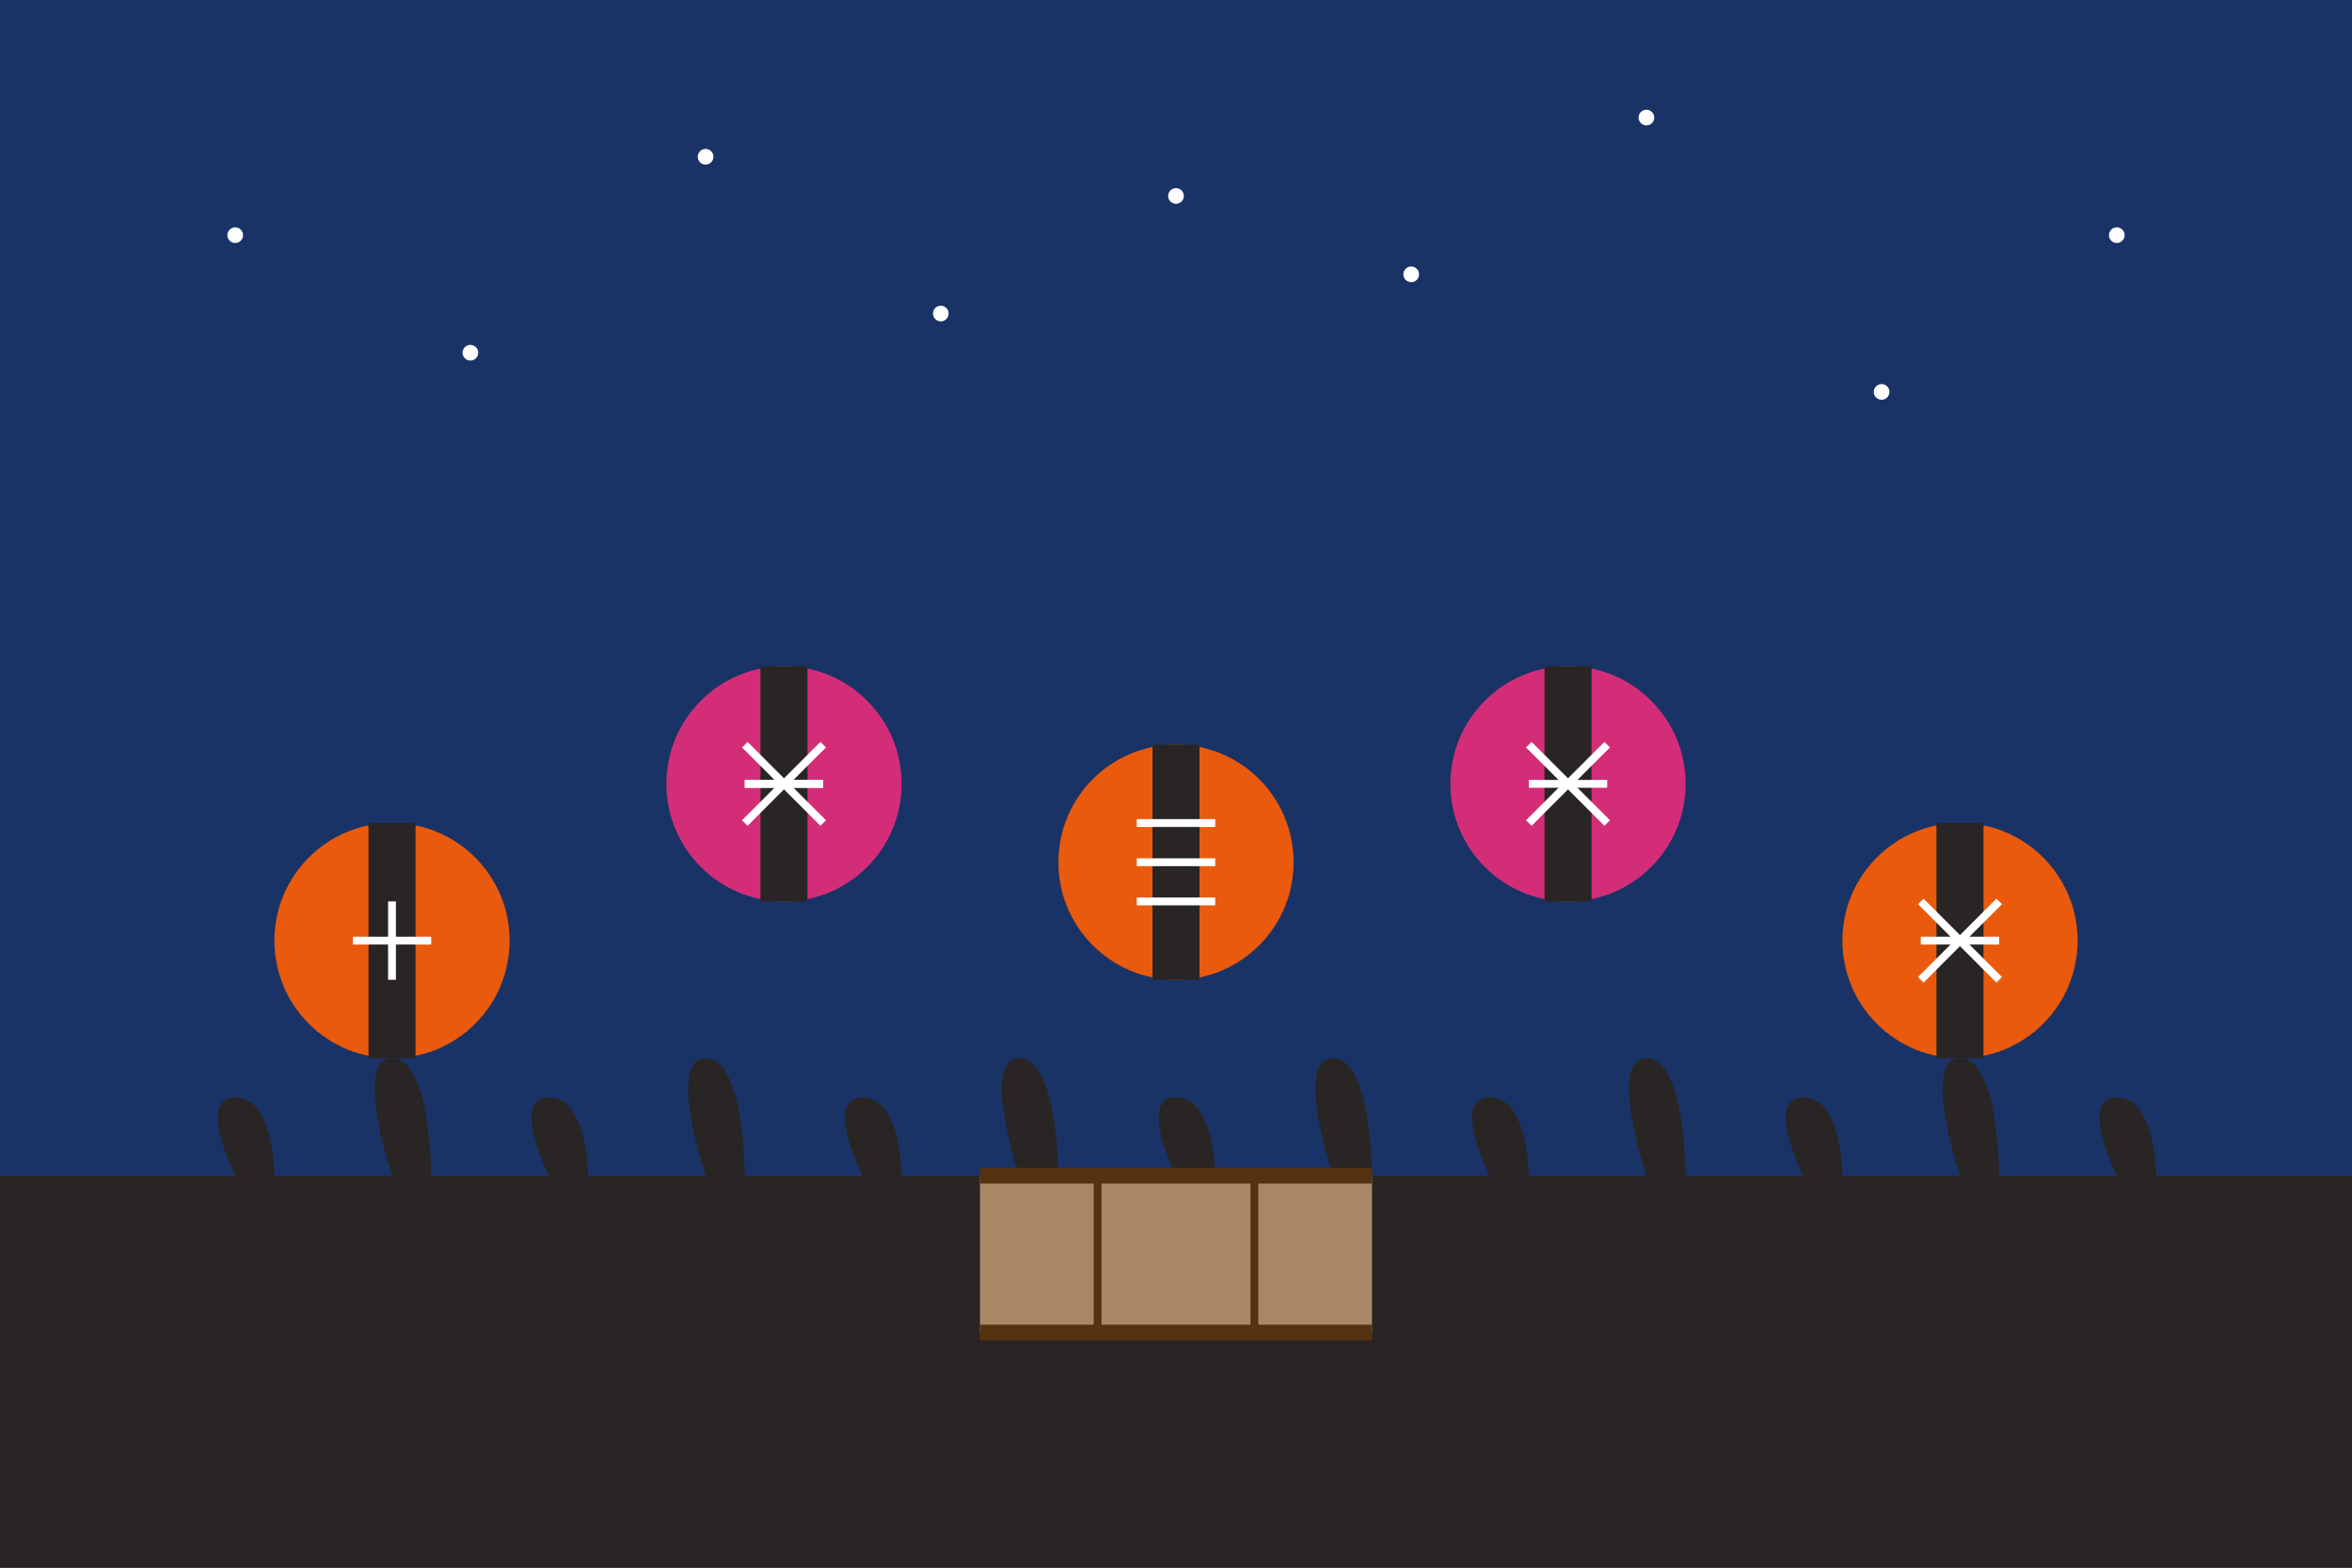 <svg width="300" height="200" viewBox="0 0 300 200" fill="none" xmlns="http://www.w3.org/2000/svg">
  <!-- Background for festival night sky -->
  <rect width="300" height="200" fill="#1A3366"/>
  
  <!-- Ground -->
  <rect x="0" y="150" width="300" height="50" fill="#292524"/>
  
  <!-- Stars in the night sky -->
  <circle cx="30" cy="30" r="1" fill="white"/>
  <circle cx="60" cy="45" r="1" fill="white"/>
  <circle cx="90" cy="20" r="1" fill="white"/>
  <circle cx="120" cy="40" r="1" fill="white"/>
  <circle cx="150" cy="25" r="1" fill="white"/>
  <circle cx="180" cy="35" r="1" fill="white"/>
  <circle cx="210" cy="15" r="1" fill="white"/>
  <circle cx="240" cy="50" r="1" fill="white"/>
  <circle cx="270" cy="30" r="1" fill="white"/>
  
  <!-- Festival Lanterns -->
  <circle cx="50" cy="120" r="15" fill="#E95A0C"/>
  <circle cx="100" cy="100" r="15" fill="#D42D78"/>
  <circle cx="150" cy="110" r="15" fill="#E95A0C"/>
  <circle cx="200" cy="100" r="15" fill="#D42D78"/>
  <circle cx="250" cy="120" r="15" fill="#E95A0C"/>
  
  <!-- Lantern details -->
  <rect x="47" y="105" width="6" height="30" fill="#292524"/>
  <rect x="97" y="85" width="6" height="30" fill="#292524"/>
  <rect x="147" y="95" width="6" height="30" fill="#292524"/>
  <rect x="197" y="85" width="6" height="30" fill="#292524"/>
  <rect x="247" y="105" width="6" height="30" fill="#292524"/>
  
  <!-- Japanese characters on lanterns (stylized) -->
  <path d="M45 120H55" stroke="white" stroke-width="1"/>
  <path d="M50 115V125" stroke="white" stroke-width="1"/>
  
  <path d="M95 100H105" stroke="white" stroke-width="1"/>
  <path d="M95 100L105 100M95 95L105 105M95 105L105 95" stroke="white" stroke-width="1"/>
  
  <path d="M145 110H155" stroke="white" stroke-width="1"/>
  <path d="M145 105L155 105M145 115L155 115" stroke="white" stroke-width="1"/>
  
  <path d="M195 100H205" stroke="white" stroke-width="1"/>
  <path d="M195 95L205 105M195 105L205 95" stroke="white" stroke-width="1"/>
  
  <path d="M245 120H255" stroke="white" stroke-width="1"/>
  <path d="M245 115L255 125M245 125L255 115" stroke="white" stroke-width="1"/>
  
  <!-- Festival crowd silhouettes -->
  <path d="M30 150C30 150 25 140 30 140C35 140 35 150 35 150" fill="#292524"/>
  <path d="M50 150C50 150 45 135 50 135C55 135 55 150 55 150" fill="#292524"/>
  <path d="M70 150C70 150 65 140 70 140C75 140 75 150 75 150" fill="#292524"/>
  <path d="M90 150C90 150 85 135 90 135C95 135 95 150 95 150" fill="#292524"/>
  <path d="M110 150C110 150 105 140 110 140C115 140 115 150 115 150" fill="#292524"/>
  <path d="M130 150C130 150 125 135 130 135C135 135 135 150 135 150" fill="#292524"/>
  <path d="M150 150C150 150 145 140 150 140C155 140 155 150 155 150" fill="#292524"/>
  <path d="M170 150C170 150 165 135 170 135C175 135 175 150 175 150" fill="#292524"/>
  <path d="M190 150C190 150 185 140 190 140C195 140 195 150 195 150" fill="#292524"/>
  <path d="M210 150C210 150 205 135 210 135C215 135 215 150 215 150" fill="#292524"/>
  <path d="M230 150C230 150 225 140 230 140C235 140 235 150 235 150" fill="#292524"/>
  <path d="M250 150C250 150 245 135 250 135C255 135 255 150 255 150" fill="#292524"/>
  <path d="M270 150C270 150 265 140 270 140C275 140 275 150 275 150" fill="#292524"/>
  
  <!-- Festival drum -->
  <rect x="125" y="150" width="50" height="20" fill="#AA8866"/>
  <path d="M125 150H175" stroke="#553311" stroke-width="2"/>
  <path d="M125 170H175" stroke="#553311" stroke-width="2"/>
  <path d="M140 150V170" stroke="#553311" stroke-width="1"/>
  <path d="M160 150V170" stroke="#553311" stroke-width="1"/>
</svg>
